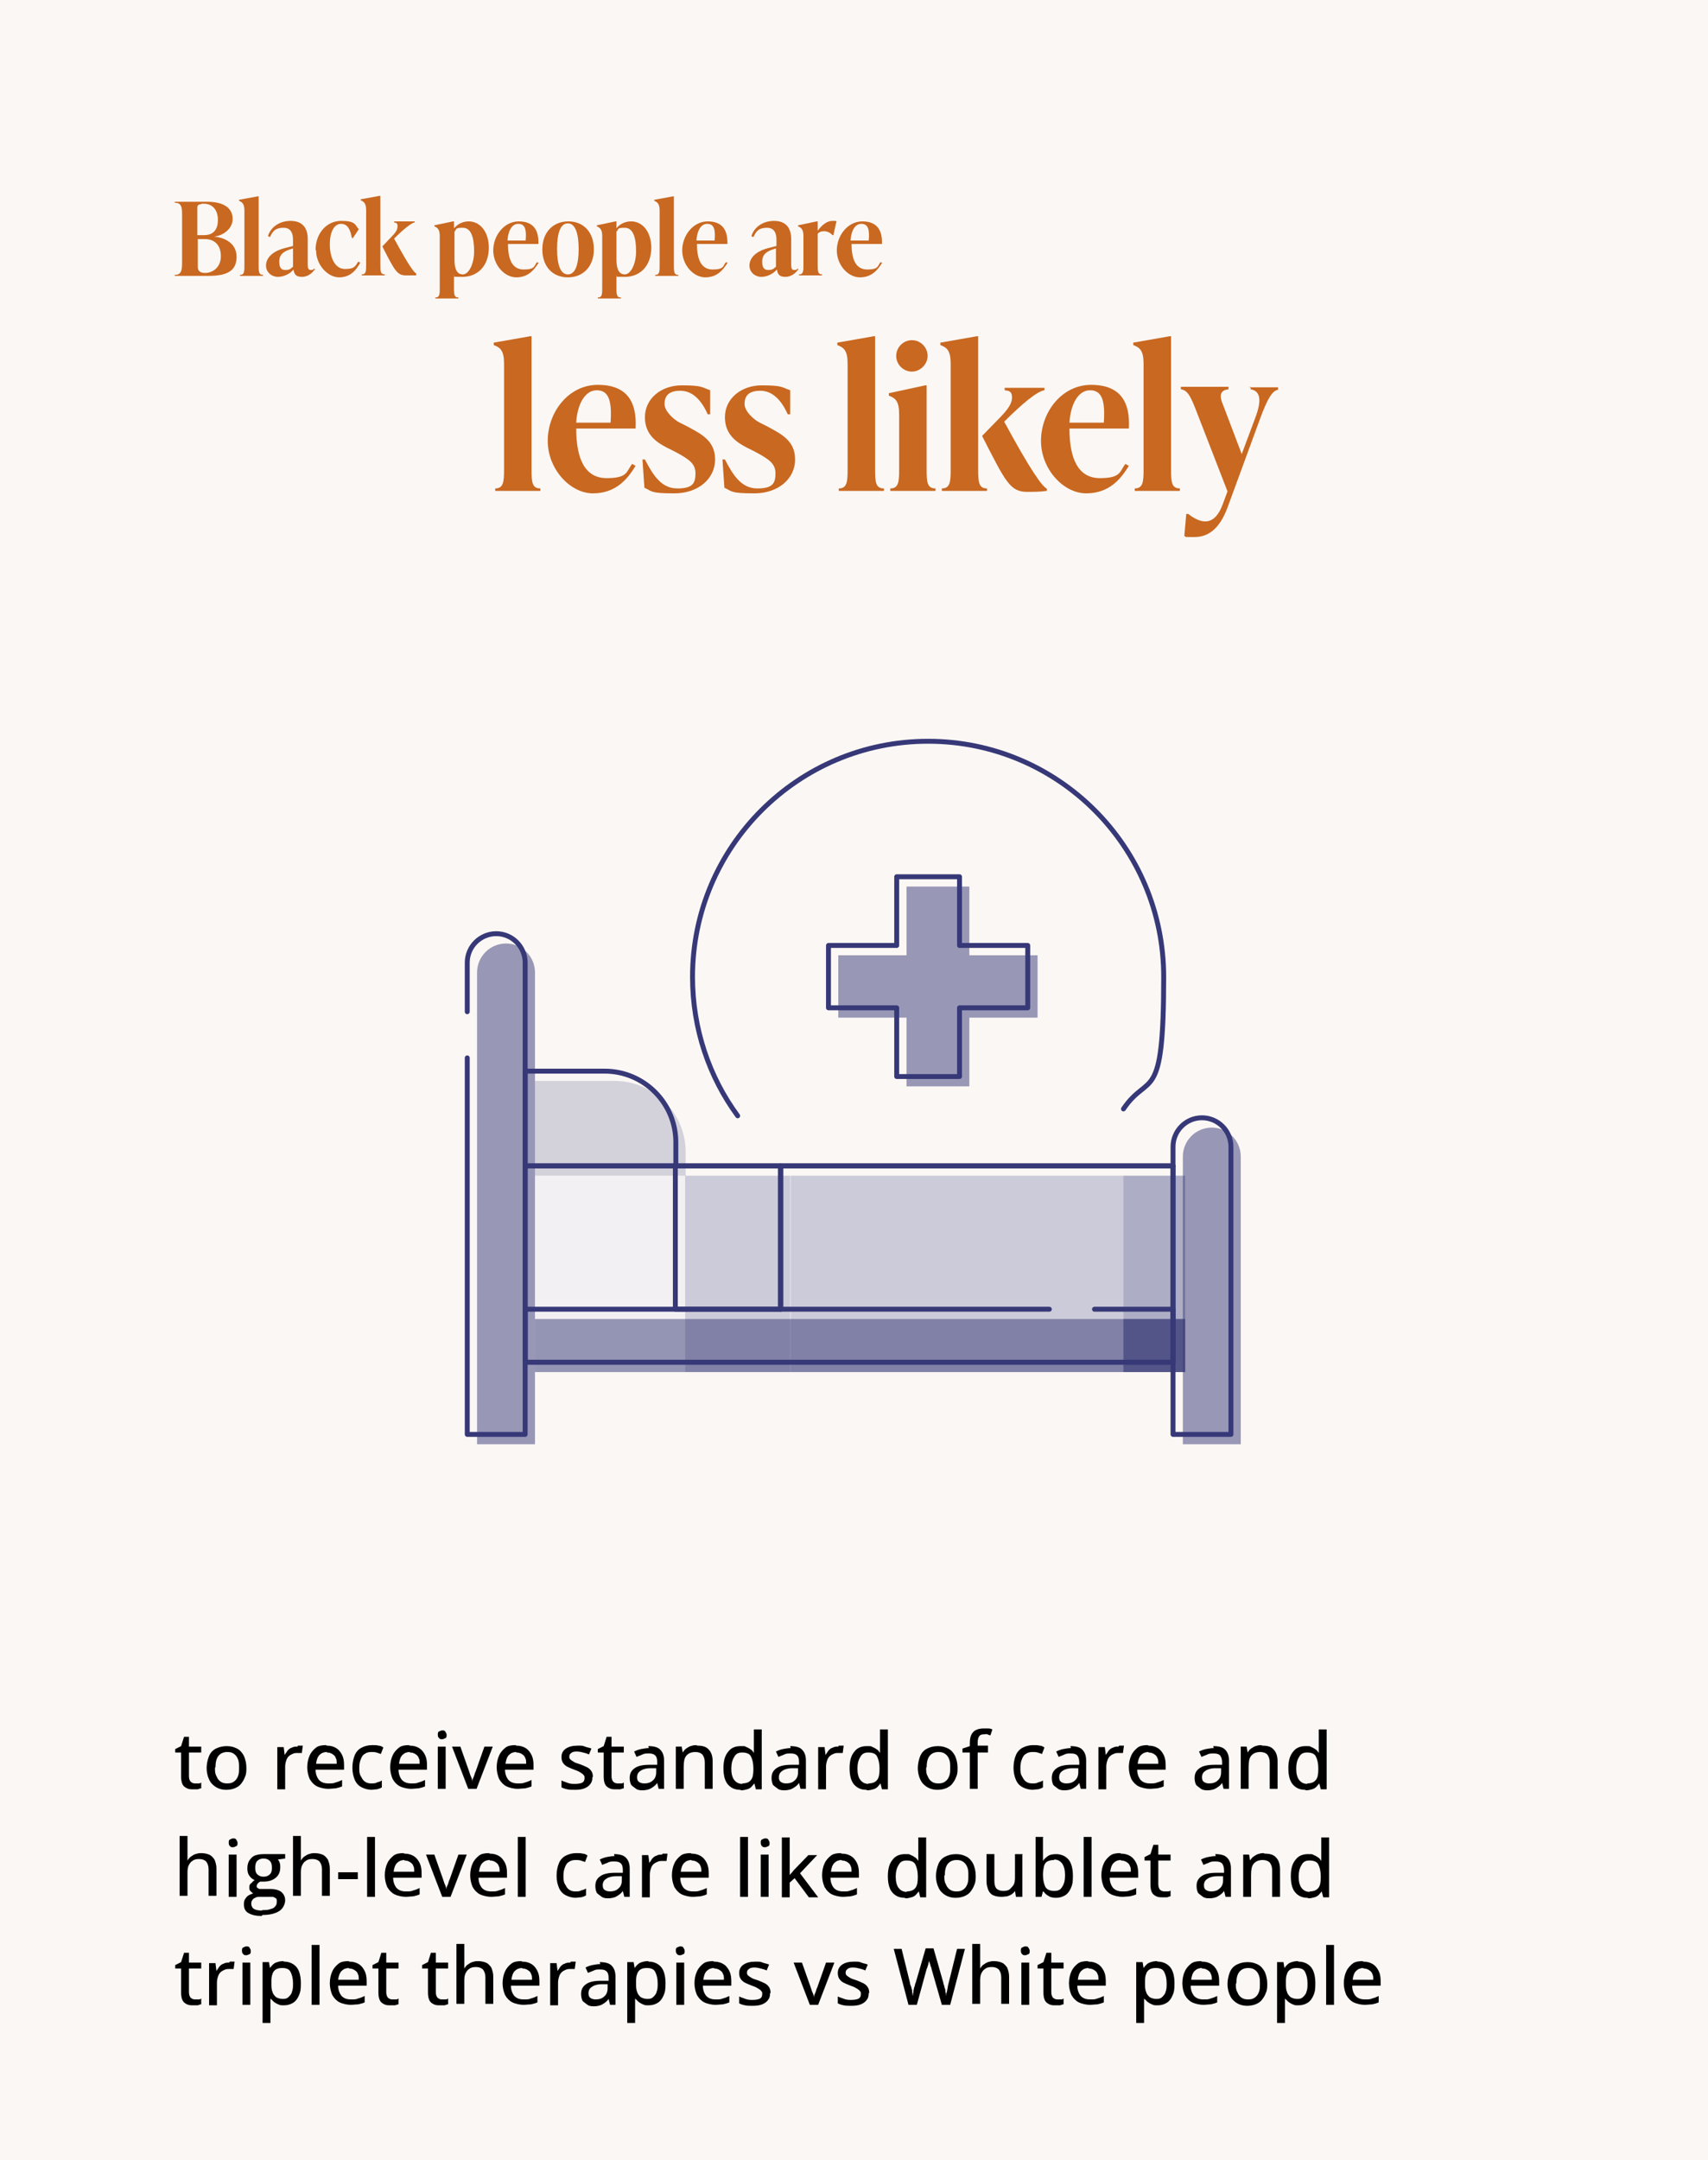 <?xml version="1.0" encoding="UTF-8"?>
<svg xmlns="http://www.w3.org/2000/svg" version="1.1" viewBox="0 0 348 440">
  <defs>
    <style>
      .cls-1 {
        fill: none;
        stroke: #363877;
        stroke-linecap: round;
        stroke-linejoin: round;
      }

      .cls-2, .cls-3, .cls-4 {
        isolation: isolate;
      }

      .cls-2, .cls-3, .cls-5 {
        fill: #363877;
      }

      .cls-2, .cls-6 {
        opacity: .5;
      }

      .cls-3 {
        opacity: .2;
      }

      .cls-7 {
        fill: #fbf7f4;
      }

      .cls-8 {
        fill: #f3f0f3;
      }

      .cls-9 {
        fill: #c96820;
      }
    </style>
  </defs>
  <!-- Generator: Adobe Illustrator 28.7.1, SVG Export Plug-In . SVG Version: 1.2.0 Build 142)  -->
  <g>
    <g id="Layer_1">
      <rect class="cls-7" width="349.1" height="440.6"/>
      <g class="cls-4">
        <g class="cls-4">
          <path d="M39.7,363.3c.2,0,.5,0,.7,0,.2,0,.4,0,.6-.2v1.2c-.2,0-.4.1-.7.2-.3,0-.6,0-.9,0-.5,0-.9,0-1.3-.2-.4-.2-.7-.4-.9-.8s-.3-.9-.3-1.6v-4.9h-1.2v-.7l1.2-.6.6-1.9h1v2h2.5v1.2h-2.5v4.8c0,.5.1.8.3,1.1.2.2.5.4.9.4Z"/>
          <path d="M50.2,360.1c0,.7,0,1.3-.3,1.9-.2.6-.5,1-.8,1.4s-.8.7-1.3.9c-.5.2-1.1.3-1.7.3s-1.1-.1-1.6-.3c-.5-.2-.9-.5-1.3-.9-.4-.4-.6-.9-.8-1.4-.2-.6-.3-1.2-.3-1.9s.2-1.7.5-2.4c.3-.7.8-1.2,1.4-1.5s1.3-.5,2.2-.5,1.5.2,2.1.5c.6.3,1.1.9,1.4,1.5.3.7.5,1.5.5,2.4ZM43.8,360.1c0,.7,0,1.2.3,1.7.2.5.4.8.8,1.1s.8.4,1.4.4,1-.1,1.4-.4c.4-.3.6-.6.8-1.1.2-.5.2-1,.2-1.7s0-1.2-.2-1.7c-.2-.5-.4-.8-.8-1.1s-.8-.4-1.4-.4c-.8,0-1.4.3-1.8.8s-.6,1.3-.6,2.3Z"/>
          <path d="M60.7,355.6c.2,0,.3,0,.5,0,.2,0,.3,0,.5,0l-.2,1.5c-.1,0-.3,0-.4,0s-.3,0-.5,0c-.3,0-.7,0-1,.2-.3.1-.6.3-.8.5-.2.2-.4.5-.5.9-.1.3-.2.7-.2,1.2v4.6h-1.6v-8.6h1.3l.2,1.6h0c.2-.3.4-.6.6-.9.3-.3.5-.5.9-.6.3-.2.7-.2,1.1-.2Z"/>
          <path d="M66.6,355.6c.8,0,1.4.2,1.9.5.5.3.9.8,1.2,1.4.3.6.4,1.3.4,2.1v.9h-5.8c0,.9.3,1.6.7,2.1.5.5,1.1.7,1.9.7s1,0,1.5-.2c.4-.1.9-.3,1.3-.5v1.3c-.4.2-.9.3-1.3.4-.4,0-1,.1-1.6.1s-1.6-.2-2.2-.5c-.6-.3-1.1-.8-1.5-1.5-.3-.7-.5-1.5-.5-2.4s.2-1.8.5-2.4c.3-.7.8-1.2,1.3-1.6s1.3-.5,2-.5ZM66.6,356.9c-.6,0-1.1.2-1.5.6-.4.4-.6,1-.7,1.8h4.2c0-.5,0-.9-.2-1.2-.1-.4-.4-.6-.7-.8-.3-.2-.7-.3-1.1-.3Z"/>
          <path d="M75.8,364.6c-.8,0-1.5-.2-2.1-.5s-1.1-.8-1.4-1.5c-.3-.7-.5-1.5-.5-2.5s.2-1.9.5-2.6c.3-.7.8-1.2,1.4-1.5s1.3-.5,2.1-.5.9,0,1.3.1c.4,0,.8.2,1,.4l-.5,1.3c-.3-.1-.6-.2-.9-.3s-.7-.1-1-.1c-.6,0-1,.1-1.4.4-.4.2-.6.6-.8,1.1-.2.5-.3,1-.3,1.7s0,1.2.3,1.7.4.8.8,1.1.8.4,1.3.4.9,0,1.2-.2c.4-.1.7-.2,1-.4v1.4c-.3.2-.6.3-1,.4-.4,0-.8.1-1.3.1Z"/>
          <path d="M83.5,355.6c.8,0,1.4.2,1.9.5.5.3.9.8,1.2,1.4.3.6.4,1.3.4,2.1v.9h-5.8c0,.9.3,1.6.7,2.1.5.5,1.1.7,1.9.7s1,0,1.5-.2c.4-.1.9-.3,1.3-.5v1.3c-.4.2-.9.3-1.3.4-.4,0-1,.1-1.6.1s-1.6-.2-2.2-.5c-.6-.3-1.1-.8-1.5-1.5-.3-.7-.5-1.5-.5-2.4s.2-1.8.5-2.4c.3-.7.8-1.2,1.3-1.6s1.3-.5,2-.5ZM83.5,356.9c-.6,0-1.1.2-1.5.6-.4.4-.6,1-.7,1.8h4.2c0-.5,0-.9-.2-1.2-.1-.4-.4-.6-.7-.8-.3-.2-.7-.3-1.1-.3Z"/>
          <path d="M90.1,352.5c.2,0,.5,0,.6.2s.3.4.3.7,0,.6-.3.7-.4.2-.6.2-.5,0-.6-.2c-.2-.1-.3-.4-.3-.7s0-.6.3-.7c.2-.1.4-.2.6-.2ZM90.8,355.8v8.6h-1.6v-8.6h1.6Z"/>
          <path d="M95.4,364.4l-3.3-8.6h1.7l1.8,5.1c.1.3.2.7.4,1.1s.2.7.2,1h0c0-.3.1-.6.3-1s.2-.8.4-1.1l1.8-5.1h1.7l-3.3,8.6h-1.7Z"/>
          <path d="M105.2,355.6c.8,0,1.4.2,1.9.5.5.3.9.8,1.2,1.4.3.6.4,1.3.4,2.1v.9h-5.8c0,.9.3,1.6.7,2.1.5.5,1.1.7,1.9.7s1,0,1.5-.2c.4-.1.9-.3,1.3-.5v1.3c-.4.2-.9.3-1.3.4-.4,0-1,.1-1.6.1s-1.6-.2-2.2-.5c-.6-.3-1.1-.8-1.5-1.5-.3-.7-.5-1.5-.5-2.4s.2-1.8.5-2.4c.3-.7.8-1.2,1.3-1.6s1.3-.5,2-.5ZM105.2,356.9c-.6,0-1.1.2-1.5.6-.4.4-.6,1-.7,1.8h4.2c0-.5,0-.9-.2-1.2-.1-.4-.4-.6-.7-.8-.3-.2-.7-.3-1.1-.3Z"/>
          <path d="M120.7,362c0,.6-.1,1-.4,1.4s-.7.7-1.2.9c-.5.2-1.1.3-1.9.3s-1.1,0-1.6-.1-.8-.2-1.2-.4v-1.4c.4.2.8.3,1.3.5s1,.2,1.5.2,1.2-.1,1.5-.3c.3-.2.4-.5.4-.9s0-.4-.2-.6c-.1-.2-.3-.3-.6-.5-.3-.2-.7-.4-1.3-.6-.5-.2-1-.4-1.4-.6-.4-.2-.7-.5-.9-.8s-.3-.7-.3-1.2c0-.7.3-1.3.9-1.7.6-.4,1.4-.6,2.4-.6s1,0,1.5.2.9.2,1.3.4l-.5,1.2c-.4-.2-.8-.3-1.2-.4-.4-.1-.8-.2-1.2-.2s-.9,0-1.2.3c-.3.2-.4.4-.4.7s0,.4.2.6.4.3.7.5.7.3,1.3.5c.5.2,1,.4,1.4.6s.7.5.9.8c.2.3.3.7.3,1.2Z"/>
          <path d="M125.8,363.3c.2,0,.5,0,.7,0,.2,0,.4,0,.6-.2v1.2c-.2,0-.4.1-.7.2-.3,0-.6,0-.9,0-.5,0-.9,0-1.3-.2-.4-.2-.7-.4-.9-.8s-.3-.9-.3-1.6v-4.9h-1.2v-.7l1.2-.6.6-1.9h1v2h2.5v1.2h-2.5v4.8c0,.5.1.8.3,1.1.2.2.5.4.9.4Z"/>
          <path d="M132.1,355.7c1.1,0,1.9.2,2.4.7.5.5.8,1.2.8,2.2v5.8h-1.1l-.3-1.2h0c-.2.3-.5.6-.8.8-.3.2-.6.4-.9.5-.3.1-.8.2-1.2.2s-1,0-1.4-.3-.7-.5-1-.8c-.2-.4-.3-.9-.3-1.4,0-.9.3-1.5,1-2s1.7-.7,3.1-.7h1.5v-.5c0-.7-.1-1.1-.4-1.4-.3-.3-.7-.4-1.3-.4s-.9,0-1.3.2-.8.3-1.2.5l-.5-1.1c.4-.2.9-.4,1.4-.5.5-.1,1.1-.2,1.6-.2ZM133.7,360.2h-1.2c-1,0-1.7.3-2.1.6-.4.3-.6.7-.6,1.2s.1.8.4,1c.3.2.6.3,1.1.3.7,0,1.3-.2,1.7-.6.5-.4.7-1,.7-1.7v-.8Z"/>
          <path d="M142.1,355.6c1,0,1.8.2,2.3.8.5.5.8,1.3.8,2.4v5.6h-1.6v-5.4c0-.7-.2-1.2-.5-1.6-.3-.3-.8-.5-1.4-.5-.9,0-1.5.3-1.9.8-.4.5-.5,1.3-.5,2.3v4.4h-1.6v-8.6h1.2l.2,1.2h0c.2-.3.4-.6.7-.8s.6-.4.9-.5c.3-.1.7-.2,1.1-.2Z"/>
          <path d="M150.8,364.6c-1.1,0-1.9-.4-2.5-1.1-.6-.7-.9-1.8-.9-3.3s.3-2.6,1-3.4c.6-.8,1.5-1.1,2.5-1.1s.8,0,1.2.2c.3.1.6.3.9.5s.4.4.6.7h0c0-.2,0-.4,0-.7,0-.3,0-.5,0-.8v-3.3h1.6v12.2h-1.2l-.3-1.2h0c-.2.2-.4.5-.6.7s-.5.4-.9.5-.7.2-1.2.2ZM151.2,363.3c.8,0,1.4-.2,1.8-.7s.5-1.2.5-2.2v-.2c0-1-.2-1.8-.5-2.4s-1-.8-1.8-.8-1.3.3-1.6.9c-.4.6-.6,1.4-.6,2.4s.2,1.8.6,2.3c.4.5.9.8,1.7.8Z"/>
          <path d="M161,355.7c1.1,0,1.9.2,2.4.7.5.5.8,1.2.8,2.2v5.8h-1.1l-.3-1.2h0c-.2.3-.5.6-.8.8-.3.2-.6.4-.9.5-.3.1-.8.2-1.2.2s-1,0-1.4-.3-.7-.5-1-.8c-.2-.4-.3-.9-.3-1.4,0-.9.3-1.5,1-2s1.7-.7,3.1-.7h1.5v-.5c0-.7-.1-1.1-.4-1.4-.3-.3-.7-.4-1.3-.4s-.9,0-1.3.2-.8.3-1.2.5l-.5-1.1c.4-.2.9-.4,1.4-.5.5-.1,1.1-.2,1.6-.2ZM162.6,360.2h-1.2c-1,0-1.7.3-2.1.6-.4.3-.6.7-.6,1.2s.1.8.4,1c.3.2.6.3,1.1.3.7,0,1.3-.2,1.7-.6.5-.4.7-1,.7-1.7v-.8Z"/>
          <path d="M170.9,355.6c.2,0,.3,0,.5,0,.2,0,.3,0,.5,0l-.2,1.5c-.1,0-.3,0-.4,0s-.3,0-.5,0c-.3,0-.7,0-1,.2-.3.1-.6.3-.8.5-.2.2-.4.5-.5.9-.1.3-.2.7-.2,1.2v4.6h-1.6v-8.6h1.3l.2,1.6h0c.2-.3.4-.6.6-.9.3-.3.5-.5.9-.6.3-.2.7-.2,1.1-.2Z"/>
          <path d="M176.5,364.6c-1.1,0-1.9-.4-2.5-1.1-.6-.7-.9-1.8-.9-3.3s.3-2.6,1-3.4c.6-.8,1.5-1.1,2.5-1.1s.8,0,1.2.2c.3.1.6.3.9.5s.4.4.6.7h0c0-.2,0-.4,0-.7,0-.3,0-.5,0-.8v-3.3h1.6v12.2h-1.2l-.3-1.2h0c-.2.2-.4.5-.6.7s-.5.4-.9.5-.7.2-1.2.2ZM176.9,363.3c.8,0,1.4-.2,1.8-.7s.5-1.2.5-2.2v-.2c0-1-.2-1.8-.5-2.4s-1-.8-1.8-.8-1.3.3-1.6.9c-.4.6-.6,1.4-.6,2.4s.2,1.8.6,2.3c.4.5.9.8,1.7.8Z"/>
          <path d="M195.1,360.1c0,.7,0,1.3-.3,1.9-.2.6-.5,1-.8,1.4s-.8.7-1.3.9c-.5.2-1.1.3-1.7.3s-1.1-.1-1.6-.3c-.5-.2-.9-.5-1.3-.9-.4-.4-.6-.9-.8-1.4-.2-.6-.3-1.2-.3-1.9s.2-1.7.5-2.4c.3-.7.8-1.2,1.4-1.5s1.3-.5,2.2-.5,1.5.2,2.1.5c.6.3,1.1.9,1.4,1.5.3.7.5,1.5.5,2.4ZM188.7,360.1c0,.7,0,1.2.3,1.7.2.5.4.8.8,1.1s.8.4,1.4.4,1-.1,1.4-.4c.4-.3.6-.6.8-1.1.2-.5.2-1,.2-1.7s0-1.2-.2-1.7c-.2-.5-.4-.8-.8-1.1s-.8-.4-1.4-.4c-.8,0-1.4.3-1.8.8s-.6,1.3-.6,2.3Z"/>
          <path d="M201.3,357h-2.1v7.4h-1.6v-7.4h-1.5v-.8l1.5-.5v-.6c0-.7.1-1.3.3-1.7.2-.4.5-.8,1-1,.4-.2.9-.3,1.5-.3s.7,0,1,0c.3,0,.6.1.8.2l-.4,1.2c-.2,0-.4-.1-.6-.2s-.5,0-.7,0c-.5,0-.8.1-1,.4-.2.3-.3.7-.3,1.3v.6h2.1v1.2Z"/>
          <path d="M210.5,364.6c-.8,0-1.5-.2-2.1-.5s-1.1-.8-1.4-1.5c-.3-.7-.5-1.5-.5-2.5s.2-1.9.5-2.6c.3-.7.8-1.2,1.4-1.5s1.3-.5,2.1-.5.9,0,1.3.1c.4,0,.8.2,1,.4l-.5,1.3c-.3-.1-.6-.2-.9-.3s-.7-.1-1-.1c-.6,0-1,.1-1.4.4-.4.2-.6.6-.8,1.1-.2.5-.3,1-.3,1.7s0,1.2.3,1.7.4.8.8,1.1.8.4,1.3.4.9,0,1.2-.2c.4-.1.7-.2,1-.4v1.4c-.3.2-.6.3-1,.4-.4,0-.8.1-1.3.1Z"/>
          <path d="M218.1,355.7c1.1,0,1.9.2,2.4.7.5.5.8,1.2.8,2.2v5.8h-1.1l-.3-1.2h0c-.2.3-.5.6-.8.8-.3.2-.6.4-.9.5-.3.1-.8.2-1.2.2s-1,0-1.4-.3-.7-.5-1-.8c-.2-.4-.3-.9-.3-1.4,0-.9.3-1.5,1-2s1.7-.7,3.1-.7h1.5v-.5c0-.7-.2-1.1-.4-1.4-.3-.3-.7-.4-1.3-.4s-.9,0-1.3.2-.8.3-1.2.5l-.5-1.1c.4-.2.9-.4,1.4-.5.5-.1,1.1-.2,1.6-.2ZM219.7,360.2h-1.2c-1,0-1.7.3-2.1.6-.4.3-.6.7-.6,1.2s.1.8.4,1c.3.2.6.3,1.1.3.7,0,1.3-.2,1.7-.6.5-.4.7-1,.7-1.7v-.8Z"/>
          <path d="M228,355.6c.2,0,.3,0,.5,0,.2,0,.3,0,.5,0l-.2,1.5c-.1,0-.3,0-.4,0s-.3,0-.5,0c-.3,0-.7,0-1,.2-.3.1-.6.3-.8.5-.2.2-.4.5-.5.9-.1.3-.2.7-.2,1.2v4.6h-1.6v-8.6h1.3l.2,1.6h0c.2-.3.4-.6.6-.9.3-.3.5-.5.9-.6.3-.2.7-.2,1.1-.2Z"/>
          <path d="M234,355.6c.8,0,1.4.2,1.9.5.5.3.9.8,1.2,1.4.3.6.4,1.3.4,2.1v.9h-5.8c0,.9.3,1.6.7,2.1.5.5,1.1.7,1.9.7s1,0,1.5-.2c.4-.1.9-.3,1.3-.5v1.3c-.4.2-.9.3-1.3.4-.4,0-1,.1-1.6.1s-1.6-.2-2.2-.5c-.6-.3-1.1-.8-1.5-1.5-.3-.7-.5-1.5-.5-2.4s.2-1.8.5-2.4c.3-.7.8-1.2,1.3-1.6s1.3-.5,2-.5ZM234,356.9c-.6,0-1.1.2-1.5.6-.4.4-.6,1-.7,1.8h4.2c0-.5,0-.9-.2-1.2-.1-.4-.4-.6-.7-.8-.3-.2-.7-.3-1.1-.3Z"/>
          <path d="M247.2,355.7c1.1,0,1.9.2,2.4.7.5.5.8,1.2.8,2.2v5.8h-1.1l-.3-1.2h0c-.2.3-.5.6-.8.8-.3.2-.6.4-.9.5-.3.1-.8.2-1.2.2s-1,0-1.4-.3-.7-.5-1-.8c-.2-.4-.3-.9-.3-1.4,0-.9.3-1.5,1-2s1.7-.7,3.1-.7h1.5v-.5c0-.7-.2-1.1-.4-1.4-.3-.3-.7-.4-1.3-.4s-.9,0-1.3.2-.8.3-1.2.5l-.5-1.1c.4-.2.9-.4,1.4-.5.5-.1,1.1-.2,1.6-.2ZM248.8,360.2h-1.2c-1,0-1.7.3-2.1.6-.4.3-.6.7-.6,1.2s.1.8.4,1c.3.2.6.3,1.1.3.7,0,1.3-.2,1.7-.6.5-.4.7-1,.7-1.7v-.8Z"/>
          <path d="M257.2,355.6c1,0,1.8.2,2.3.8.5.5.8,1.3.8,2.4v5.6h-1.6v-5.4c0-.7-.2-1.2-.5-1.6-.3-.3-.8-.5-1.4-.5-.9,0-1.5.3-1.9.8-.4.5-.5,1.3-.5,2.3v4.4h-1.6v-8.6h1.2l.2,1.2h0c.2-.3.4-.6.7-.8s.6-.4.9-.5c.3-.1.7-.2,1.1-.2Z"/>
          <path d="M265.9,364.6c-1.1,0-1.9-.4-2.5-1.1-.6-.7-.9-1.8-.9-3.3s.3-2.6,1-3.4c.6-.8,1.5-1.1,2.5-1.1s.8,0,1.2.2c.3.1.6.3.9.5s.4.4.6.7h0c0-.2,0-.4,0-.7,0-.3,0-.5,0-.8v-3.3h1.6v12.2h-1.2l-.3-1.2h0c-.2.2-.4.5-.6.7s-.5.4-.9.5-.7.2-1.2.2ZM266.3,363.3c.8,0,1.4-.2,1.8-.7s.5-1.2.5-2.2v-.2c0-1-.2-1.8-.5-2.4s-1-.8-1.8-.8-1.3.3-1.6.9c-.4.6-.6,1.4-.6,2.4s.2,1.8.6,2.3c.4.5.9.8,1.7.8Z"/>
        </g>
        <g class="cls-4">
          <path d="M38.2,374.3v3.3c0,.3,0,.5,0,.8s0,.5,0,.6h0c.2-.3.4-.6.7-.8.3-.2.6-.4.9-.5.3-.1.7-.2,1.1-.2.7,0,1.2.1,1.7.3.5.2.8.6,1.1,1,.2.5.4,1.1.4,1.8v5.6h-1.6v-5.4c0-.7-.2-1.2-.5-1.6-.3-.3-.8-.5-1.4-.5s-1.1.1-1.4.4c-.4.2-.6.6-.8,1-.2.5-.2,1-.2,1.7v4.4h-1.6v-12.2h1.6Z"/>
          <path d="M47.5,374.5c.2,0,.5,0,.6.2s.3.4.3.7,0,.6-.3.7-.4.2-.6.2-.5,0-.6-.2c-.2-.1-.3-.4-.3-.7s0-.6.3-.7c.2-.1.4-.2.6-.2ZM48.2,377.8v8.6h-1.6v-8.6h1.6Z"/>
          <path d="M53.3,390.3c-1.2,0-2-.2-2.7-.6s-.9-1-.9-1.8.2-1,.5-1.4c.3-.4.8-.6,1.4-.8-.2-.1-.4-.3-.6-.5s-.2-.5-.2-.7,0-.6.3-.8.4-.5.8-.7c-.5-.2-.8-.5-1.1-.9-.3-.4-.4-.9-.4-1.5s.1-1.1.4-1.6c.3-.4.6-.8,1.1-1,.5-.2,1.1-.3,1.8-.3s.3,0,.5,0c.2,0,.3,0,.5,0,.2,0,.3,0,.4,0h3v.9l-1.5.2c.2.2.3.4.4.7s.1.6.1.9c0,.9-.3,1.6-.9,2.1-.6.5-1.4.8-2.5.8-.2,0-.5,0-.7,0-.2.1-.4.3-.5.4-.1.2-.2.3-.2.5s0,.3.2.4.2.2.4.2c.2,0,.4,0,.7,0h1.5c.9,0,1.7.2,2.2.6s.8,1,.8,1.7-.4,1.7-1.2,2.2c-.8.5-1.9.8-3.4.8ZM53.4,389.1c.7,0,1.2,0,1.7-.2.5-.1.8-.3,1-.6.2-.2.3-.5.3-.9s0-.6-.2-.7-.4-.3-.7-.3c-.3,0-.7,0-1.1,0h-1.4c-.4,0-.7,0-1,.2-.3.1-.5.3-.6.5-.2.2-.2.5-.2.8s.2.8.6,1c.4.2.9.3,1.6.3ZM53.7,382.3c.6,0,1-.2,1.3-.5.3-.3.4-.7.4-1.3s-.1-1.1-.4-1.4c-.3-.3-.7-.5-1.3-.5s-1,.2-1.3.5c-.3.3-.4.8-.4,1.4s.1,1,.4,1.3.7.5,1.3.5Z"/>
          <path d="M61.3,374.3v3.3c0,.3,0,.5,0,.8s0,.5,0,.6h0c.2-.3.4-.6.7-.8.3-.2.6-.4.9-.5.3-.1.7-.2,1.1-.2.7,0,1.2.1,1.7.3.5.2.8.6,1.1,1,.2.5.4,1.1.4,1.8v5.6h-1.6v-5.4c0-.7-.2-1.2-.5-1.6-.3-.3-.8-.5-1.4-.5s-1.1.1-1.4.4c-.4.2-.6.6-.8,1-.2.5-.2,1-.2,1.7v4.4h-1.6v-12.2h1.6Z"/>
          <path d="M68.9,382.8v-1.4h4v1.4h-4Z"/>
          <path d="M76.4,386.4h-1.6v-12.2h1.6v12.2Z"/>
          <path d="M82.4,377.6c.8,0,1.4.2,1.9.5.5.3.9.8,1.2,1.4.3.6.4,1.3.4,2.1v.9h-5.8c0,.9.3,1.6.7,2.1.5.5,1.1.7,1.9.7s1,0,1.5-.2c.4-.1.9-.3,1.3-.5v1.3c-.4.2-.9.3-1.3.4-.4,0-1,.1-1.6.1s-1.6-.2-2.2-.5c-.6-.3-1.1-.8-1.5-1.5-.3-.7-.5-1.5-.5-2.4s.2-1.8.5-2.4c.3-.7.8-1.2,1.3-1.6s1.3-.5,2-.5ZM82.4,378.9c-.6,0-1.1.2-1.5.6-.4.4-.6,1-.7,1.8h4.2c0-.5,0-.9-.2-1.2-.1-.4-.4-.6-.7-.8-.3-.2-.7-.3-1.1-.3Z"/>
          <path d="M90.1,386.4l-3.3-8.6h1.7l1.8,5.1c.1.3.2.7.4,1.1s.2.7.2,1h0c0-.3.1-.6.3-1s.2-.8.4-1.1l1.8-5.1h1.7l-3.3,8.6h-1.7Z"/>
          <path d="M99.8,377.6c.8,0,1.4.2,1.9.5.5.3.9.8,1.2,1.4.3.6.4,1.3.4,2.1v.9h-5.8c0,.9.3,1.6.7,2.1.5.5,1.1.7,1.9.7s1,0,1.5-.2c.4-.1.9-.3,1.3-.5v1.3c-.4.2-.9.3-1.3.4-.4,0-1,.1-1.6.1s-1.6-.2-2.2-.5c-.6-.3-1.1-.8-1.5-1.5-.3-.7-.5-1.5-.5-2.4s.2-1.8.5-2.4c.3-.7.8-1.2,1.3-1.6s1.3-.5,2-.5ZM99.8,378.9c-.6,0-1.1.2-1.5.6-.4.4-.6,1-.7,1.8h4.2c0-.5,0-.9-.2-1.2-.1-.4-.4-.6-.7-.8-.3-.2-.7-.3-1.1-.3Z"/>
          <path d="M107.1,386.4h-1.6v-12.2h1.6v12.2Z"/>
          <path d="M117.4,386.6c-.8,0-1.5-.2-2.1-.5s-1.1-.8-1.4-1.5c-.3-.7-.5-1.5-.5-2.5s.2-1.9.5-2.6c.3-.7.8-1.2,1.4-1.5s1.3-.5,2.1-.5.9,0,1.3.1c.4,0,.8.2,1,.4l-.5,1.3c-.3-.1-.6-.2-.9-.3s-.7-.1-1-.1c-.6,0-1,.1-1.4.4-.4.2-.6.6-.8,1.1-.2.5-.3,1-.3,1.7s0,1.2.3,1.7.4.8.8,1.1.8.4,1.3.4.9,0,1.2-.2c.4-.1.7-.2,1-.4v1.4c-.3.2-.6.3-1,.4-.4,0-.8.1-1.3.1Z"/>
          <path d="M125.1,377.7c1.1,0,1.9.2,2.4.7.5.5.8,1.2.8,2.2v5.8h-1.1l-.3-1.2h0c-.2.3-.5.6-.8.8-.3.2-.6.4-.9.5-.3.1-.8.2-1.2.2s-1,0-1.4-.3-.7-.5-1-.8c-.2-.4-.3-.9-.3-1.4,0-.9.3-1.5,1-2s1.7-.7,3.1-.7h1.5v-.5c0-.7-.1-1.1-.4-1.4-.3-.3-.7-.4-1.3-.4s-.9,0-1.3.2-.8.3-1.2.5l-.5-1.1c.4-.2.9-.4,1.4-.5.5-.1,1.1-.2,1.6-.2ZM126.7,382.2h-1.2c-1,0-1.7.3-2.1.6-.4.3-.6.7-.6,1.2s.1.8.4,1c.3.2.6.3,1.1.3.7,0,1.3-.2,1.7-.6.5-.4.7-1,.7-1.7v-.8Z"/>
          <path d="M135,377.6c.2,0,.3,0,.5,0,.2,0,.3,0,.5,0l-.2,1.5c-.1,0-.3,0-.4,0s-.3,0-.5,0c-.3,0-.7,0-1,.2-.3.1-.6.3-.8.5-.2.2-.4.5-.5.9-.1.3-.2.7-.2,1.2v4.6h-1.6v-8.6h1.3l.2,1.6h0c.2-.3.4-.6.6-.9.3-.3.5-.5.9-.6.3-.2.7-.2,1.1-.2Z"/>
          <path d="M140.9,377.6c.8,0,1.4.2,1.9.5.5.3.9.8,1.2,1.4.3.6.4,1.3.4,2.1v.9h-5.8c0,.9.3,1.6.7,2.1.5.5,1.1.7,1.9.7s1,0,1.5-.2c.4-.1.9-.3,1.3-.5v1.3c-.4.2-.9.3-1.3.4-.4,0-1,.1-1.6.1s-1.6-.2-2.2-.5c-.6-.3-1.1-.8-1.5-1.5-.3-.7-.5-1.5-.5-2.4s.2-1.8.5-2.4c.3-.7.8-1.2,1.3-1.6s1.3-.5,2-.5ZM140.9,378.9c-.6,0-1.1.2-1.5.6-.4.4-.6,1-.7,1.8h4.2c0-.5,0-.9-.2-1.2-.1-.4-.4-.6-.7-.8-.3-.2-.7-.3-1.1-.3Z"/>
          <path d="M152.4,386.4h-1.6v-12.2h1.6v12.2Z"/>
          <path d="M155.9,374.5c.2,0,.5,0,.6.2s.3.4.3.7,0,.6-.3.7-.4.2-.6.2-.5,0-.6-.2c-.2-.1-.3-.4-.3-.7s0-.6.3-.7c.2-.1.4-.2.6-.2ZM156.6,377.8v8.6h-1.6v-8.6h1.6Z"/>
          <path d="M160.9,374.3v6.1c0,.2,0,.5,0,.8,0,.3,0,.6,0,.8h0c.1-.2.3-.4.5-.6.2-.3.4-.5.5-.6l2.8-2.9h1.8l-3.5,3.7,3.7,4.9h-1.9l-2.9-3.9-1,.9v3h-1.6v-12.2h1.6Z"/>
          <path d="M171.5,377.6c.8,0,1.4.2,1.9.5.5.3.9.8,1.2,1.4.3.6.4,1.3.4,2.1v.9h-5.8c0,.9.3,1.6.7,2.1.5.5,1.1.7,1.9.7s1,0,1.5-.2c.4-.1.9-.3,1.3-.5v1.3c-.4.2-.9.3-1.3.4-.4,0-1,.1-1.6.1s-1.6-.2-2.2-.5c-.6-.3-1.1-.8-1.5-1.5-.3-.7-.5-1.5-.5-2.4s.2-1.8.5-2.4c.3-.7.8-1.2,1.3-1.6s1.3-.5,2-.5ZM171.5,378.9c-.6,0-1.1.2-1.5.6-.4.4-.6,1-.7,1.8h4.2c0-.5,0-.9-.2-1.2-.1-.4-.4-.6-.7-.8-.3-.2-.7-.3-1.1-.3Z"/>
          <path d="M184.3,386.6c-1.1,0-1.9-.4-2.5-1.1-.6-.7-.9-1.8-.9-3.3s.3-2.6,1-3.4c.6-.8,1.5-1.1,2.5-1.1s.8,0,1.2.2c.3.1.6.3.9.5s.4.4.6.7h0c0-.2,0-.4,0-.7,0-.3,0-.5,0-.8v-3.3h1.6v12.2h-1.2l-.3-1.2h0c-.2.2-.4.5-.6.7s-.5.4-.9.5-.7.2-1.2.2ZM184.7,385.3c.8,0,1.4-.2,1.8-.7s.5-1.2.5-2.2v-.2c0-1-.2-1.8-.5-2.4s-1-.8-1.8-.8-1.3.3-1.6.9c-.4.6-.6,1.4-.6,2.4s.2,1.8.6,2.3c.4.5.9.8,1.7.8Z"/>
          <path d="M198.8,382.1c0,.7,0,1.3-.3,1.9-.2.6-.5,1-.8,1.4s-.8.7-1.3.9c-.5.2-1.1.3-1.7.3s-1.1-.1-1.6-.3c-.5-.2-.9-.5-1.3-.9-.4-.4-.6-.9-.8-1.4-.2-.6-.3-1.2-.3-1.9s.2-1.7.5-2.4c.3-.7.8-1.2,1.4-1.5s1.3-.5,2.2-.5,1.5.2,2.1.5c.6.3,1.1.9,1.4,1.5.3.7.5,1.5.5,2.4ZM192.4,382.1c0,.7,0,1.2.3,1.7.2.5.4.8.8,1.1s.8.4,1.4.4,1-.1,1.4-.4c.4-.3.6-.6.8-1.1.2-.5.2-1,.2-1.7s0-1.2-.2-1.7c-.2-.5-.4-.8-.8-1.1s-.8-.4-1.4-.4c-.8,0-1.4.3-1.8.8s-.6,1.3-.6,2.3Z"/>
          <path d="M208.3,377.8v8.6h-1.3l-.2-1.2h0c-.2.3-.4.5-.7.7s-.6.3-.9.4c-.3,0-.7.1-1.1.1-.7,0-1.2-.1-1.7-.3s-.8-.6-1-1c-.2-.5-.4-1.1-.4-1.8v-5.6h1.6v5.4c0,.7.1,1.2.4,1.6.3.3.8.5,1.4.5s1.1-.1,1.4-.4.6-.6.8-1c.2-.5.2-1,.2-1.7v-4.4h1.6Z"/>
          <path d="M212.5,374.3v3c0,.3,0,.7,0,1,0,.3,0,.6,0,.8h0c.2-.4.6-.7,1-1s1-.4,1.7-.4c1,0,1.9.4,2.5,1.1.6.7.9,1.9.9,3.3s-.1,1.8-.4,2.5-.7,1.2-1.2,1.5-1.1.5-1.8.5-1.2-.1-1.6-.4c-.4-.2-.7-.5-1-.9h-.1l-.3,1.1h-1.2v-12.2h1.6ZM214.8,378.9c-.6,0-1,.1-1.4.3s-.6.6-.7,1c-.1.5-.2,1-.2,1.7h0c0,1.1.2,1.9.5,2.5.3.5.9.8,1.8.8s1.3-.3,1.6-.8c.4-.6.6-1.3.6-2.4s-.2-1.8-.6-2.4c-.4-.5-.9-.8-1.6-.8Z"/>
          <path d="M222.4,386.4h-1.6v-12.2h1.6v12.2Z"/>
          <path d="M228.4,377.6c.8,0,1.4.2,1.9.5.5.3.9.8,1.2,1.4.3.6.4,1.3.4,2.1v.9h-5.8c0,.9.3,1.6.7,2.1.5.5,1.1.7,1.9.7s1,0,1.5-.2c.4-.1.9-.3,1.3-.5v1.3c-.4.2-.9.3-1.3.4-.4,0-1,.1-1.6.1s-1.6-.2-2.2-.5c-.6-.3-1.1-.8-1.5-1.5-.3-.7-.5-1.5-.5-2.4s.2-1.8.5-2.4c.3-.7.8-1.2,1.3-1.6s1.3-.5,2-.5ZM228.4,378.9c-.6,0-1.1.2-1.5.6-.4.4-.6,1-.7,1.8h4.2c0-.5,0-.9-.2-1.2-.1-.4-.4-.6-.7-.8-.3-.2-.7-.3-1.1-.3Z"/>
          <path d="M237.2,385.3c.2,0,.5,0,.7,0,.2,0,.4,0,.6-.2v1.2c-.2,0-.4.1-.7.2-.3,0-.6,0-.9,0-.5,0-.9,0-1.3-.2-.4-.2-.7-.4-.9-.8s-.3-.9-.3-1.6v-4.9h-1.2v-.7l1.2-.6.6-1.9h1v2h2.5v1.2h-2.5v4.8c0,.5.1.8.3,1.1.2.2.5.4.9.4Z"/>
          <path d="M247.6,377.7c1.1,0,1.9.2,2.4.7.5.5.8,1.2.8,2.2v5.8h-1.1l-.3-1.2h0c-.2.3-.5.6-.8.8-.3.2-.6.4-.9.5-.3.1-.8.2-1.2.2s-1,0-1.4-.3-.7-.5-1-.8c-.2-.4-.3-.9-.3-1.4,0-.9.3-1.5,1-2s1.7-.7,3.1-.7h1.5v-.5c0-.7-.2-1.1-.4-1.4-.3-.3-.7-.4-1.3-.4s-.9,0-1.3.2-.8.3-1.2.5l-.5-1.1c.4-.2.9-.4,1.4-.5.5-.1,1.1-.2,1.6-.2ZM249.2,382.2h-1.2c-1,0-1.7.3-2.1.6-.4.3-.6.7-.6,1.2s.1.8.4,1c.3.2.6.3,1.1.3.7,0,1.3-.2,1.7-.6.5-.4.7-1,.7-1.7v-.8Z"/>
          <path d="M257.7,377.6c1,0,1.8.2,2.3.8.5.5.8,1.3.8,2.4v5.6h-1.6v-5.4c0-.7-.2-1.2-.5-1.6-.3-.3-.8-.5-1.4-.5-.9,0-1.5.3-1.9.8-.4.5-.5,1.3-.5,2.3v4.4h-1.6v-8.6h1.2l.2,1.2h0c.2-.3.4-.6.7-.8s.6-.4.9-.5c.3-.1.7-.2,1.1-.2Z"/>
          <path d="M266.4,386.6c-1.1,0-1.9-.4-2.5-1.1-.6-.7-.9-1.8-.9-3.3s.3-2.6,1-3.4c.6-.8,1.5-1.1,2.5-1.1s.8,0,1.2.2c.3.1.6.3.9.5s.4.4.6.7h0c0-.2,0-.4,0-.7,0-.3,0-.5,0-.8v-3.3h1.6v12.2h-1.2l-.3-1.2h0c-.2.2-.4.5-.6.7s-.5.4-.9.5-.7.2-1.2.2ZM266.8,385.3c.8,0,1.4-.2,1.8-.7s.5-1.2.5-2.2v-.2c0-1-.2-1.8-.5-2.4s-1-.8-1.8-.8-1.3.3-1.6.9c-.4.6-.6,1.4-.6,2.4s.2,1.8.6,2.3c.4.5.9.8,1.7.8Z"/>
        </g>
        <g class="cls-4">
          <path d="M39.7,407.3c.2,0,.5,0,.7,0,.2,0,.4,0,.6-.2v1.2c-.2,0-.4.1-.7.2-.3,0-.6,0-.9,0-.5,0-.9,0-1.3-.2-.4-.2-.7-.4-.9-.8s-.3-.9-.3-1.6v-4.9h-1.2v-.7l1.2-.6.6-1.9h1v2h2.5v1.2h-2.5v4.8c0,.5.1.8.3,1.1.2.2.5.4.9.4Z"/>
          <path d="M46.8,399.6c.2,0,.3,0,.5,0,.2,0,.3,0,.5,0l-.2,1.5c-.1,0-.3,0-.4,0s-.3,0-.5,0c-.3,0-.7,0-1,.2-.3.1-.6.3-.8.5-.2.2-.4.5-.5.9-.1.3-.2.7-.2,1.2v4.6h-1.6v-8.6h1.3l.2,1.6h0c.2-.3.4-.6.6-.9.3-.3.5-.5.9-.6.3-.2.7-.2,1.1-.2Z"/>
          <path d="M50.2,396.5c.2,0,.5,0,.6.2s.3.4.3.7,0,.6-.3.7-.4.2-.6.2-.5,0-.6-.2c-.2-.1-.3-.4-.3-.7s0-.6.3-.7c.2-.1.4-.2.6-.2ZM51,399.8v8.6h-1.6v-8.6h1.6Z"/>
          <path d="M57.9,399.6c1,0,1.9.4,2.5,1.1.6.7.9,1.9.9,3.3s-.1,1.8-.4,2.5-.7,1.2-1.2,1.5-1.1.5-1.8.5-.8,0-1.2-.2c-.3-.1-.6-.3-.9-.5-.2-.2-.4-.4-.6-.6h-.1c0,.2,0,.4,0,.7s0,.5,0,.7v3.5h-1.6v-12.4h1.3l.2,1.2h0c.2-.3.4-.5.6-.7.2-.2.5-.4.9-.5.3-.1.7-.2,1.2-.2ZM57.5,400.9c-.6,0-1,.1-1.3.3-.3.2-.6.5-.7,1-.2.4-.2,1-.2,1.6v.2c0,.7,0,1.3.2,1.7.1.5.4.8.7,1.1.3.2.8.4,1.4.4s.9-.1,1.2-.4c.3-.3.6-.6.7-1.1.2-.5.2-1,.2-1.7,0-1-.2-1.7-.5-2.3s-.9-.8-1.7-.8Z"/>
          <path d="M65.1,408.4h-1.6v-12.2h1.6v12.2Z"/>
          <path d="M71.2,399.6c.8,0,1.4.2,1.9.5.5.3.9.8,1.2,1.4.3.6.4,1.3.4,2.1v.9h-5.8c0,.9.3,1.6.7,2.1.5.5,1.1.7,1.9.7s1,0,1.5-.2c.4-.1.9-.3,1.3-.5v1.3c-.4.2-.9.3-1.3.4-.4,0-1,.1-1.6.1s-1.6-.2-2.2-.5c-.6-.3-1.1-.8-1.5-1.5-.3-.7-.5-1.5-.5-2.4s.2-1.8.5-2.4c.3-.7.8-1.2,1.3-1.6s1.3-.5,2-.5ZM71.1,400.9c-.6,0-1.1.2-1.5.6-.4.4-.6,1-.7,1.8h4.2c0-.5,0-.9-.2-1.2-.1-.4-.4-.6-.7-.8-.3-.2-.7-.3-1.1-.3Z"/>
          <path d="M79.9,407.3c.2,0,.5,0,.7,0,.2,0,.4,0,.6-.2v1.2c-.2,0-.4.1-.7.2-.3,0-.6,0-.9,0-.5,0-.9,0-1.3-.2-.4-.2-.7-.4-.9-.8s-.3-.9-.3-1.6v-4.9h-1.2v-.7l1.2-.6.6-1.9h1v2h2.5v1.2h-2.5v4.8c0,.5.1.8.3,1.1.2.2.5.4.9.4Z"/>
          <path d="M90,407.3c.2,0,.5,0,.7,0,.2,0,.4,0,.6-.2v1.2c-.2,0-.4.1-.7.2-.3,0-.6,0-.9,0-.5,0-.9,0-1.3-.2-.4-.2-.7-.4-.9-.8s-.3-.9-.3-1.6v-4.9h-1.2v-.7l1.2-.6.6-1.9h1v2h2.5v1.2h-2.5v4.8c0,.5.1.8.3,1.1.2.2.5.4.9.4Z"/>
          <path d="M94.6,396.3v3.3c0,.3,0,.5,0,.8s0,.5,0,.6h0c.2-.3.4-.6.7-.8.3-.2.6-.4.9-.5.3-.1.7-.2,1.1-.2.7,0,1.2.1,1.7.3.5.2.8.6,1.1,1,.2.5.4,1.1.4,1.8v5.6h-1.6v-5.4c0-.7-.2-1.2-.5-1.6-.3-.3-.8-.5-1.4-.5s-1.1.1-1.4.4c-.4.2-.6.6-.8,1-.2.5-.2,1-.2,1.7v4.4h-1.6v-12.2h1.6Z"/>
          <path d="M106.4,399.6c.8,0,1.4.2,1.9.5.5.3.9.8,1.2,1.4.3.6.4,1.3.4,2.1v.9h-5.8c0,.9.3,1.6.7,2.1.5.5,1.1.7,1.9.7s1,0,1.5-.2c.4-.1.9-.3,1.3-.5v1.3c-.4.2-.9.3-1.3.4-.4,0-1,.1-1.6.1s-1.6-.2-2.2-.5c-.6-.3-1.1-.8-1.5-1.5-.3-.7-.5-1.5-.5-2.4s.2-1.8.5-2.4c.3-.7.8-1.2,1.3-1.6s1.3-.5,2-.5ZM106.4,400.9c-.6,0-1.1.2-1.5.6-.4.4-.6,1-.7,1.8h4.2c0-.5,0-.9-.2-1.2-.1-.4-.4-.6-.7-.8-.3-.2-.7-.3-1.1-.3Z"/>
          <path d="M116.3,399.6c.2,0,.3,0,.5,0,.2,0,.3,0,.5,0l-.2,1.5c-.1,0-.3,0-.4,0s-.3,0-.5,0c-.3,0-.7,0-1,.2-.3.1-.6.3-.8.5-.2.2-.4.5-.5.9-.1.3-.2.7-.2,1.2v4.6h-1.6v-8.6h1.3l.2,1.6h0c.2-.3.4-.6.6-.9.3-.3.5-.5.9-.6.3-.2.7-.2,1.1-.2Z"/>
          <path d="M122.2,399.7c1.1,0,1.9.2,2.4.7.5.5.8,1.2.8,2.2v5.8h-1.1l-.3-1.2h0c-.2.3-.5.6-.8.8-.3.2-.6.4-.9.5-.3.1-.8.2-1.2.2s-1,0-1.4-.3-.7-.5-1-.8c-.2-.4-.3-.9-.3-1.4,0-.9.3-1.5,1-2s1.7-.7,3.1-.7h1.5v-.5c0-.7-.1-1.1-.4-1.4-.3-.3-.7-.4-1.3-.4s-.9,0-1.3.2-.8.3-1.2.5l-.5-1.1c.4-.2.9-.4,1.4-.5.5-.1,1.1-.2,1.6-.2ZM123.8,404.2h-1.2c-1,0-1.7.3-2.1.6-.4.3-.6.7-.6,1.2s.1.8.4,1c.3.2.6.3,1.1.3.7,0,1.3-.2,1.7-.6.5-.4.7-1,.7-1.7v-.8Z"/>
          <path d="M132.2,399.6c1,0,1.9.4,2.5,1.1.6.7.9,1.9.9,3.3s-.1,1.8-.4,2.5-.7,1.2-1.2,1.5-1.1.5-1.8.5-.8,0-1.2-.2c-.3-.1-.6-.3-.9-.5-.2-.2-.4-.4-.6-.6h-.1c0,.2,0,.4,0,.7s0,.5,0,.7v3.5h-1.6v-12.4h1.3l.2,1.2h0c.2-.3.4-.5.6-.7.2-.2.5-.4.9-.5.3-.1.7-.2,1.2-.2ZM131.8,400.9c-.6,0-1,.1-1.3.3-.3.2-.6.5-.7,1-.2.4-.2,1-.2,1.6v.2c0,.7,0,1.3.2,1.7.1.5.4.8.7,1.1.3.2.8.4,1.4.4s.9-.1,1.2-.4c.3-.3.6-.6.7-1.1.2-.5.2-1,.2-1.7,0-1-.2-1.7-.5-2.3s-.9-.8-1.7-.8Z"/>
          <path d="M138.6,396.5c.2,0,.5,0,.6.2s.3.4.3.7,0,.6-.3.7-.4.2-.6.2-.5,0-.6-.2c-.2-.1-.3-.4-.3-.7s0-.6.3-.7c.2-.1.4-.2.6-.2ZM139.4,399.8v8.6h-1.6v-8.6h1.6Z"/>
          <path d="M145.5,399.6c.8,0,1.4.2,1.9.5.5.3.9.8,1.2,1.4.3.6.4,1.3.4,2.1v.9h-5.8c0,.9.3,1.6.7,2.1.5.5,1.1.7,1.9.7s1,0,1.5-.2c.4-.1.9-.3,1.3-.5v1.3c-.4.2-.9.3-1.3.4-.4,0-1,.1-1.6.1s-1.6-.2-2.2-.5c-.6-.3-1.1-.8-1.5-1.5-.3-.7-.5-1.5-.5-2.4s.2-1.8.5-2.4c.3-.7.8-1.2,1.3-1.6s1.3-.5,2-.5ZM145.5,400.9c-.6,0-1.1.2-1.5.6-.4.4-.6,1-.7,1.8h4.2c0-.5,0-.9-.2-1.2-.1-.4-.4-.6-.7-.8-.3-.2-.7-.3-1.1-.3Z"/>
          <path d="M156.9,406c0,.6-.1,1-.4,1.4s-.7.7-1.2.9c-.5.2-1.1.3-1.9.3s-1.1,0-1.6-.1-.8-.2-1.2-.4v-1.4c.4.2.8.3,1.3.5s1,.2,1.5.2,1.2-.1,1.5-.3c.3-.2.4-.5.4-.9s0-.4-.2-.6c-.1-.2-.3-.3-.6-.5-.3-.2-.7-.4-1.3-.6-.5-.2-1-.4-1.4-.6-.4-.2-.7-.5-.9-.8s-.3-.7-.3-1.2c0-.7.3-1.3.9-1.7.6-.4,1.4-.6,2.4-.6s1,0,1.5.2.9.2,1.3.4l-.5,1.2c-.4-.2-.8-.3-1.2-.4-.4-.1-.8-.2-1.2-.2s-.9,0-1.2.3c-.3.2-.4.4-.4.7s0,.4.2.6.4.3.7.5.7.3,1.3.5c.5.2,1,.4,1.4.6s.7.5.9.8c.2.3.3.7.3,1.2Z"/>
          <path d="M165,408.4l-3.3-8.6h1.7l1.8,5.1c.1.3.2.7.4,1.1s.2.7.2,1h0c0-.3.1-.6.3-1s.2-.8.4-1.1l1.8-5.1h1.7l-3.3,8.6h-1.7Z"/>
          <path d="M177,406c0,.6-.1,1-.4,1.4s-.7.7-1.2.9c-.5.2-1.1.3-1.9.3s-1.1,0-1.6-.1-.8-.2-1.2-.4v-1.4c.4.2.8.3,1.3.5s1,.2,1.5.2,1.2-.1,1.5-.3c.3-.2.4-.5.4-.9s0-.4-.2-.6c-.1-.2-.3-.3-.6-.5-.3-.2-.7-.4-1.3-.6-.5-.2-1-.4-1.4-.6-.4-.2-.7-.5-.9-.8s-.3-.7-.3-1.2c0-.7.3-1.3.9-1.7.6-.4,1.4-.6,2.4-.6s1,0,1.5.2.9.2,1.3.4l-.5,1.2c-.4-.2-.8-.3-1.2-.4-.4-.1-.8-.2-1.2-.2s-.9,0-1.2.3c-.3.2-.4.4-.4.7s0,.4.2.6.4.3.7.5.7.3,1.3.5c.5.2,1,.4,1.4.6s.7.5.9.8c.2.3.3.7.3,1.2Z"/>
          <path d="M196.6,397l-3,11.4h-1.7l-2.1-7.3c0-.2-.1-.4-.2-.6,0-.2-.1-.4-.2-.7s-.1-.4-.1-.6c0-.2,0-.3,0-.4,0,0,0,.2,0,.4,0,.2,0,.4-.1.6s0,.4-.2.7c0,.2-.1.4-.2.6l-2,7.3h-1.7l-3-11.4h1.6l1.7,6.9c0,.2.1.5.2.7s.1.5.2.7,0,.5.1.7c0,.2,0,.4.1.6,0-.2,0-.4.1-.7,0-.2,0-.5.1-.7,0-.2.1-.5.2-.7,0-.2.1-.5.2-.7l2-6.9h1.6l2,7c0,.2.1.4.2.7,0,.2.1.5.2.7,0,.2,0,.5.1.7s0,.4.1.6c0-.3,0-.5.1-.8s.1-.6.2-.9c0-.3.1-.6.2-1l1.7-6.9h1.6Z"/>
          <path d="M199.7,396.3v3.3c0,.3,0,.5,0,.8s0,.5,0,.6h0c.2-.3.4-.6.7-.8.3-.2.6-.4.9-.5.3-.1.7-.2,1.1-.2.7,0,1.2.1,1.7.3.5.2.8.6,1.1,1,.2.5.4,1.1.4,1.8v5.6h-1.6v-5.4c0-.7-.2-1.2-.5-1.6-.3-.3-.8-.5-1.4-.5s-1.1.1-1.4.4c-.4.2-.6.6-.8,1-.2.5-.2,1-.2,1.7v4.4h-1.6v-12.2h1.6Z"/>
          <path d="M208.9,396.5c.2,0,.5,0,.6.2s.3.4.3.7,0,.6-.3.7-.4.2-.6.2-.5,0-.6-.2c-.2-.1-.3-.4-.3-.7s0-.6.3-.7c.2-.1.4-.2.6-.2ZM209.7,399.8v8.6h-1.6v-8.6h1.6Z"/>
          <path d="M215.4,407.3c.2,0,.5,0,.7,0,.2,0,.4,0,.6-.2v1.2c-.2,0-.4.1-.7.2-.3,0-.6,0-.9,0-.5,0-.9,0-1.3-.2-.4-.2-.7-.4-.9-.8s-.3-.9-.3-1.6v-4.9h-1.2v-.7l1.2-.6.6-1.9h1v2h2.5v1.2h-2.5v4.8c0,.5.1.8.3,1.1.2.2.5.4.9.4Z"/>
          <path d="M221.8,399.6c.8,0,1.4.2,1.9.5.5.3.9.8,1.2,1.4.3.6.4,1.3.4,2.1v.9h-5.8c0,.9.3,1.6.7,2.1.5.5,1.1.7,1.9.7s1,0,1.5-.2c.4-.1.9-.3,1.3-.5v1.3c-.4.2-.9.3-1.3.4-.4,0-1,.1-1.6.1s-1.6-.2-2.2-.5c-.6-.3-1.1-.8-1.5-1.5-.3-.7-.5-1.5-.5-2.4s.2-1.8.5-2.4c.3-.7.8-1.2,1.3-1.6s1.3-.5,2-.5ZM221.8,400.9c-.6,0-1.1.2-1.5.6-.4.4-.6,1-.7,1.8h4.2c0-.5,0-.9-.2-1.2-.1-.4-.4-.6-.7-.8-.3-.2-.7-.3-1.1-.3Z"/>
          <path d="M235.9,399.6c1,0,1.9.4,2.5,1.1.6.7.9,1.9.9,3.3s-.1,1.8-.4,2.5-.7,1.2-1.2,1.5-1.1.5-1.8.5-.8,0-1.2-.2c-.3-.1-.6-.3-.9-.5-.2-.2-.4-.4-.6-.6h-.1c0,.2,0,.4,0,.7s0,.5,0,.7v3.5h-1.6v-12.4h1.3l.2,1.2h0c.2-.3.4-.5.6-.7.2-.2.5-.4.9-.5.3-.1.7-.2,1.2-.2ZM235.5,400.9c-.6,0-1,.1-1.3.3-.3.2-.6.5-.7,1-.2.4-.2,1-.2,1.6v.2c0,.7,0,1.3.2,1.7.1.5.4.8.7,1.1.3.2.8.4,1.4.4s.9-.1,1.2-.4c.3-.3.6-.6.7-1.1.2-.5.2-1,.2-1.7,0-1-.2-1.7-.5-2.3s-.9-.8-1.7-.8Z"/>
          <path d="M244.9,399.6c.8,0,1.4.2,1.9.5.5.3.9.8,1.2,1.4.3.6.4,1.3.4,2.1v.9h-5.8c0,.9.3,1.6.7,2.1.5.5,1.1.7,1.9.7s1,0,1.5-.2c.4-.1.9-.3,1.3-.5v1.3c-.4.2-.9.3-1.3.4-.4,0-1,.1-1.6.1s-1.6-.2-2.2-.5c-.6-.3-1.1-.8-1.5-1.5-.3-.7-.5-1.5-.5-2.4s.2-1.8.5-2.4c.3-.7.8-1.2,1.3-1.6s1.3-.5,2-.5ZM244.9,400.9c-.6,0-1.1.2-1.5.6-.4.4-.6,1-.7,1.8h4.2c0-.5,0-.9-.2-1.2-.1-.4-.4-.6-.7-.8-.3-.2-.7-.3-1.1-.3Z"/>
          <path d="M258.2,404.1c0,.7,0,1.3-.3,1.9-.2.6-.5,1-.8,1.4s-.8.7-1.3.9c-.5.2-1.1.3-1.7.3s-1.1-.1-1.6-.3c-.5-.2-.9-.5-1.3-.9-.4-.4-.6-.9-.8-1.4-.2-.6-.3-1.2-.3-1.9s.2-1.7.5-2.4c.3-.7.8-1.2,1.4-1.5s1.3-.5,2.2-.5,1.5.2,2.1.5c.6.3,1.1.9,1.4,1.5.3.7.5,1.5.5,2.4ZM251.8,404.1c0,.7,0,1.2.3,1.7.2.5.4.8.8,1.1s.8.4,1.4.4,1-.1,1.4-.4c.4-.3.6-.6.8-1.1.2-.5.2-1,.2-1.7s0-1.2-.2-1.7c-.2-.5-.4-.8-.8-1.1s-.8-.4-1.4-.4c-.8,0-1.4.3-1.8.8s-.6,1.3-.6,2.3Z"/>
          <path d="M264.6,399.6c1,0,1.9.4,2.5,1.1.6.7.9,1.9.9,3.3s-.1,1.8-.4,2.5-.7,1.2-1.2,1.5-1.1.5-1.8.5-.8,0-1.2-.2c-.3-.1-.6-.3-.9-.5-.2-.2-.4-.4-.6-.6h-.1c0,.2,0,.4,0,.7s0,.5,0,.7v3.5h-1.6v-12.4h1.3l.2,1.2h0c.2-.3.4-.5.6-.7.2-.2.5-.4.9-.5.3-.1.7-.2,1.2-.2ZM264.2,400.9c-.6,0-1,.1-1.3.3-.3.2-.6.5-.7,1-.2.4-.2,1-.2,1.6v.2c0,.7,0,1.3.2,1.7.1.5.4.8.7,1.1.3.2.8.4,1.4.4s.9-.1,1.2-.4c.3-.3.6-.6.7-1.1.2-.5.2-1,.2-1.7,0-1-.2-1.7-.5-2.3s-.9-.8-1.7-.8Z"/>
          <path d="M271.8,408.4h-1.6v-12.2h1.6v12.2Z"/>
          <path d="M277.8,399.6c.8,0,1.4.2,1.9.5.5.3.9.8,1.2,1.4.3.6.4,1.3.4,2.1v.9h-5.8c0,.9.3,1.6.7,2.1.5.5,1.1.7,1.9.7s1,0,1.5-.2c.4-.1.9-.3,1.3-.5v1.3c-.4.2-.9.3-1.3.4-.4,0-1,.1-1.6.1s-1.6-.2-2.2-.5c-.6-.3-1.1-.8-1.5-1.5-.3-.7-.5-1.5-.5-2.4s.2-1.8.5-2.4c.3-.7.8-1.2,1.3-1.6s1.3-.5,2-.5ZM277.8,400.9c-.6,0-1.1.2-1.5.6-.4.4-.6,1-.7,1.8h4.2c0-.5,0-.9-.2-1.2-.1-.4-.4-.6-.7-.8-.3-.2-.7-.3-1.1-.3Z"/>
        </g>
      </g>
      <g class="cls-4">
        <g class="cls-4">
          <path class="cls-9" d="M43.6,48.2c2.4.2,4.6,1.5,4.6,4.1s-1.5,3.9-5.7,3.9h-6.9v-.2c1.4,0,1.5-1,1.5-2.6v-9.5c0-1.5,0-2.6-1.5-2.6v-.2h6.6c3.7,0,5.2,1.5,5.2,3.5s-1.9,3.4-3.8,3.6h0ZM41,41.6c-.5,0-.8.2-.8.7v5.6h1.4c2,0,2.8-1.3,2.8-3.1s-.9-3.3-2.9-3.3h-.5ZM45,52.2c0-2.1-1.1-3.5-3.3-3.5h-1.4v5.6c0,.4,0,1.3,1.5,1.3s3.2-1.1,3.2-3.4Z"/>
        </g>
        <g class="cls-4">
          <path class="cls-9" d="M48.9,56.2v-.2c.9,0,.9-.7.9-2v-11.1c0-1.3-.4-1.7-1.1-2v-.2l3.8-.7h.2v14c0,1.3,0,2,.9,2v.2h-4.7Z"/>
        </g>
        <g class="cls-4">
          <path class="cls-9" d="M64.1,54.9c-.3.5-1.2,1.5-2.6,1.5s-1.6-.8-1.7-1.5c-.7.9-2,1.5-3.2,1.5s-2.4-.9-2.4-2.3,1.1-2.8,3.6-3.5l1.9-.5v-1.2c0-.6,0-2.5-1.9-2.5s-2.3.9-2.8,1.9l-.4-.2c.5-1.7,2.2-3.1,4.6-3.1s3.5,1.4,3.5,3.7v5c0,.7,0,1.3.6,1.3s.5-.1.7-.3l.3.3ZM59.7,54.4v-3.8l-.9.3c-1,.4-1.9.9-1.9,2.4s.6,1.7,1.3,1.7,1-.2,1.4-.6Z"/>
        </g>
        <g class="cls-4">
          <path class="cls-9" d="M64.3,50.9c0-3.3,2.2-5.9,5.2-5.9s2.8.8,3.6,1.7l-1.2,1.8h-.2c-.3-1.6-.8-2.9-2.2-2.9s-2.3,1.6-2.3,4.2,1,5,3.1,5,2.1-.7,2.7-1.5l.4.2c-.8,1.5-2,3-4.3,3s-4.7-2.5-4.7-5.5Z"/>
          <path class="cls-9" d="M77.5,53.9c0,1.3,0,2,.9,2v.2h-4.7v-.2c.9,0,.9-.7.9-2v-11.1c0-1.3-.4-1.7-1.1-2v-.2l3.8-.7h.2v14ZM84.8,55.9v.2c-.7,0-1.6,0-2.1,0-1.8,0-2.3-1-4.8-5.9l1.8-1.9c.9-.9,1.3-1.5,1.3-2.2s-.3-.7-.7-.8v-.2h4.2v.2c-.7.1-2.4,1.5-4.2,3.3,2.7,5,4,6.9,4.5,7.1Z"/>
          <path class="cls-9" d="M99.6,50.4c0,3.8-2.3,6-5.4,6s-1.2-.1-1.7-.3v2.5c0,1.3,0,2,.9,2v.2h-4.7v-.2c.9,0,.9-.7.9-2v-10.5c0-1.3-.4-1.7-1.1-2v-.2l3.8-.8h.2v1.4c.8-.9,1.8-1.4,3-1.4,2.3,0,4.1,2.1,4.1,5.4ZM96.6,51.2c0-2.8-.6-4.8-2.3-4.8s-1.2.3-1.7.8v5.7c0,1.9.5,3,1.7,3s2.3-2.1,2.3-4.7Z"/>
          <path class="cls-9" d="M109.7,53.6c-.9,1.4-2.1,2.9-4.5,2.9s-4.7-2.5-4.7-5.5,2.2-5.9,5.2-5.9,4.1,1.8,4,4.6h-6.2c0,3.2.9,5.2,3.2,5.2s2.1-.7,2.7-1.5l.4.2ZM103.5,49h3.6c.2-2.2-.1-3.4-1.5-3.4s-2.1,1.6-2.2,3.4Z"/>
          <path class="cls-9" d="M110.5,50.8c0-3.5,2.2-5.7,5.3-5.7s5.2,2.2,5.2,5.7-2.2,5.7-5.3,5.7-5.2-2.2-5.2-5.7ZM117.9,50.7c0-2.9-.6-5.2-2.2-5.2s-2.2,2.2-2.2,5.2.6,5.2,2.2,5.2,2.2-2.2,2.2-5.2Z"/>
          <path class="cls-9" d="M132.7,50.4c0,3.8-2.3,6-5.4,6s-1.2-.1-1.7-.3v2.5c0,1.3,0,2,.9,2v.2h-4.7v-.2c.9,0,.9-.7.9-2v-10.5c0-1.3-.4-1.7-1.1-2v-.2l3.8-.8h.2v1.4c.7-.9,1.8-1.4,3-1.4,2.3,0,4.1,2.1,4.1,5.4ZM129.6,51.2c0-2.8-.6-4.8-2.3-4.8s-1.2.3-1.7.8v5.7c0,1.9.5,3,1.7,3s2.3-2.1,2.3-4.7Z"/>
          <path class="cls-9" d="M133.5,56.2v-.2c.9,0,.9-.7.9-2v-11.1c0-1.3-.4-1.7-1.1-2v-.2l3.8-.7h.2v14c0,1.3,0,2,.9,2v.2h-4.7Z"/>
          <path class="cls-9" d="M148.2,53.6c-.9,1.4-2.1,2.9-4.5,2.9s-4.7-2.5-4.7-5.5,2.2-5.9,5.2-5.9,4.1,1.8,4,4.6h-6.2c0,3.2.9,5.2,3.2,5.2s2.1-.7,2.7-1.5l.4.2ZM142,49h3.6c.2-2.2-.1-3.4-1.5-3.4s-2.1,1.6-2.2,3.4Z"/>
          <path class="cls-9" d="M162.6,54.9c-.3.5-1.2,1.5-2.6,1.5s-1.6-.8-1.7-1.5c-.8.9-2,1.5-3.2,1.5s-2.4-.9-2.4-2.3,1.1-2.8,3.6-3.5l1.9-.5v-1.2c0-.6,0-2.5-1.9-2.5s-2.3.9-2.8,1.9l-.4-.2c.5-1.7,2.2-3.1,4.6-3.1s3.5,1.4,3.5,3.7v5c0,.7,0,1.3.6,1.3s.5-.1.7-.3l.3.3ZM158.1,54.4v-3.8l-.9.3c-1,.4-1.9.9-1.9,2.4s.6,1.7,1.3,1.7,1-.2,1.4-.6Z"/>
        </g>
        <g class="cls-4">
          <path class="cls-9" d="M170.4,45.2l-.6,2.7h-.2c-.5-.6-1.2-.8-1.7-.8s-.9.1-1.3.5v6.3c0,1.3,0,2,.9,2v.2h-4.7v-.2c.9,0,.9-.7.9-2v-5.8c0-1.3-.4-1.7-1.1-2v-.2l3.8-.8h.2v1.9c.9-1.2,1.9-2,3-2s.6,0,.9.2Z"/>
        </g>
        <g class="cls-4">
          <path class="cls-9" d="M179.7,53.6c-.9,1.4-2.1,2.9-4.5,2.9s-4.7-2.5-4.7-5.5,2.2-5.9,5.2-5.9,4.1,1.8,4,4.6h-6.2c0,3.2.9,5.2,3.2,5.2s2.1-.7,2.7-1.5l.4.2ZM173.4,49h3.6c.2-2.2-.1-3.4-1.5-3.4s-2.1,1.6-2.2,3.4Z"/>
        </g>
      </g>
      <g class="cls-4">
        <g class="cls-4">
          <path class="cls-9" d="M100.9,100v-.5c1.7,0,1.8-1.4,1.8-3.9v-21.5c0-2.6-.7-3.3-2.1-3.8v-.5l7.4-1.3h.3v27.1c0,2.6.1,3.9,1.8,3.9v.5h-9.2Z"/>
          <path class="cls-9" d="M129.5,94.9c-1.7,2.8-4.1,5.6-8.7,5.6s-9.2-4.9-9.2-10.7,4.2-11.4,10.2-11.4,8,3.5,7.7,8.9h-12.1c0,6.2,1.8,10.1,6.2,10.1s4-1.4,5.2-2.9l.7.4ZM117.4,86.1h7c.3-4.3-.3-6.6-2.8-6.6s-4,3-4.2,6.6Z"/>
          <path class="cls-9" d="M131.3,99.4l-.4-5.8h.5c1.7,3.3,3.4,5.9,6.6,5.9s3.7-1.1,3.7-3.1-1.4-2.9-4.2-4.4l-1.6-.8c-1.7-.9-4.5-2.4-4.5-6.2s3.3-6.5,7.5-6.5,4.1.4,5.8,1v4.9h-.5c-1.3-2.9-3.1-4.8-5.6-4.8s-3.2,1.2-3.2,2.7,1.9,3.2,3.1,3.8l1.6.8c2.7,1.5,5.6,2.8,5.6,6.7s-3.4,6.9-8.3,6.9-4.5-.4-6-1.1Z"/>
          <path class="cls-9" d="M147.6,99.4l-.4-5.8h.5c1.7,3.3,3.4,5.9,6.6,5.9s3.7-1.1,3.7-3.1-1.4-2.9-4.2-4.4l-1.6-.8c-1.7-.9-4.5-2.4-4.5-6.2s3.3-6.5,7.5-6.5,4.1.4,5.8,1v4.9h-.5c-1.3-2.9-3.1-4.8-5.6-4.8s-3.2,1.2-3.2,2.7,1.9,3.2,3.1,3.8l1.6.8c2.7,1.5,5.6,2.8,5.6,6.7s-3.4,6.9-8.3,6.9-4.5-.4-6-1.1Z"/>
          <path class="cls-9" d="M170.9,100v-.5c1.7,0,1.8-1.4,1.8-3.9v-21.5c0-2.6-.7-3.3-2.1-3.8v-.5l7.4-1.3h.3v27.1c0,2.6.1,3.9,1.8,3.9v.5h-9.2Z"/>
          <path class="cls-9" d="M181.4,100v-.5c1.7,0,1.8-1.4,1.8-3.9v-11.2c0-2.6-.7-3.3-2.1-3.8v-.5l7.4-1.6h.3v17.1c0,2.6.1,3.9,1.8,3.9v.5h-9.2ZM182.6,72.5c0-1.7,1.4-3.2,3.2-3.2s3.2,1.5,3.2,3.2-1.5,3.2-3.2,3.2-3.2-1.4-3.2-3.2Z"/>
        </g>
        <g class="cls-4">
          <path class="cls-9" d="M199.3,95.6c0,2.6.1,3.9,1.8,3.9v.5h-9.2v-.5c1.7,0,1.8-1.4,1.8-3.9v-21.5c0-2.6-.7-3.3-2.1-3.8v-.5l7.4-1.3h.3v27.1ZM213.3,99.5v.5c-1.4.2-3,.2-4,.2-3.5,0-4.4-2-9.2-11.4l3.5-3.6c1.7-1.7,2.6-3,2.6-4.2s-.5-1.4-1.5-1.5v-.5h8.1v.5c-1.5.2-4.6,2.8-8.2,6.4,5.2,9.6,7.8,13.4,8.8,13.7Z"/>
        </g>
        <g class="cls-4">
          <path class="cls-9" d="M230,94.9c-1.7,2.8-4.1,5.6-8.7,5.6s-9.2-4.9-9.2-10.7,4.2-11.4,10.2-11.4,8,3.5,7.7,8.9h-12.1c0,6.2,1.8,10.1,6.2,10.1s4-1.4,5.2-2.9l.7.4ZM217.9,86.1h7c.3-4.3-.3-6.6-2.8-6.6s-4,3-4.2,6.6Z"/>
        </g>
        <g class="cls-4">
          <path class="cls-9" d="M231.2,100v-.5c1.7,0,1.8-1.4,1.8-3.9v-21.5c0-2.6-.7-3.3-2.1-3.8v-.5l7.4-1.3h.3v27.1c0,2.6.1,3.9,1.8,3.9v.5h-9.2Z"/>
        </g>
        <g class="cls-4">
          <path class="cls-9" d="M254.4,78.9h6v.5c-1.2.2-2.2,1.9-3.7,6l-6.6,18c-1.6,4.3-3.9,6-6.7,6s-1.4,0-2.1-.2l.4-4.5h.4c3.1,2.4,5.5,2.1,7-1.9l1-2.7-6.4-16.5c-1.1-2.8-1.7-4.1-3.1-4.3v-.5h9.7v.5c-1.8.2-1.9,1.4-1.1,3.2l3.8,10,2.8-7.5c1.5-4,.7-5.4-1-5.7v-.5Z"/>
        </g>
      </g>
      <g class="cls-6">
        <polygon class="cls-5" points="170.8 194.6 184.7 194.6 184.7 180.6 197.5 180.6 197.5 194.6 211.4 194.6 211.4 207.3 197.5 207.3 197.5 221.3 184.7 221.3 184.7 207.3 170.8 207.3 170.8 194.6"/>
      </g>
      <rect class="cls-8" x="109" y="239.5" width="132.5" height="40"/>
      <rect class="cls-3" x="161.1" y="239.5" width="80.4" height="40"/>
      <rect class="cls-3" x="228.9" y="239.5" width="12.5" height="40"/>
      <rect class="cls-3" x="139.6" y="239.5" width="21.4" height="40"/>
      <rect class="cls-2" x="109" y="268.7" width="132.5" height="10.8"/>
      <rect class="cls-2" x="228.9" y="268.7" width="12.5" height="10.8"/>
      <path class="cls-3" d="M139.6,239.5h-30.6v-19.3h16.2c8,0,14.5,6.5,14.5,14.5v4.9h0Z"/>
      <g class="cls-6">
        <path class="cls-5" d="M109,294.2h-11.8v-96.1c0-3.2,2.6-5.9,5.9-5.9h0c3.2,0,5.9,2.6,5.9,5.9v96.1h0Z"/>
        <path class="cls-5" d="M252.8,294.2h-11.8v-58.6c0-3.2,2.6-5.9,5.9-5.9h0c3.2,0,5.9,2.6,5.9,5.9v58.6h0Z"/>
      </g>
      <path class="cls-1" d="M150.3,227.3c-5.8-7.9-9.2-17.7-9.2-28.3,0-26.5,21.5-48,48-48s48,21.5,48,48-3,19.2-8.2,26.9"/>
      <polygon class="cls-1" points="168.8 192.6 182.7 192.6 182.7 178.6 195.5 178.6 195.5 192.6 209.4 192.6 209.4 205.3 195.5 205.3 195.5 219.3 182.7 219.3 182.7 205.3 168.8 205.3 168.8 192.6"/>
      <path class="cls-1" d="M107,237.5v40h132v-40H107Z"/>
      <polyline class="cls-1" points="159.1 266.7 159.1 237.5 239 237.5"/>
      <rect class="cls-1" x="137.6" y="237.5" width="21.4" height="29.2"/>
      <polyline class="cls-1" points="213.8 266.7 107 266.7 107 277.5 239 277.5 239 266.7 223 266.7"/>
      <path class="cls-1" d="M137.6,237.5h-30.6v-19.3h16.2c8,0,14.5,6.5,14.5,14.5v4.9h0Z"/>
      <path class="cls-1" d="M95.2,215.5v76.7h11.8v-96.1c0-3.2-2.6-5.9-5.9-5.9h0c-3.2,0-5.9,2.6-5.9,5.9v10"/>
      <path class="cls-1" d="M250.8,292.2h-11.8v-58.6c0-3.2,2.6-5.9,5.9-5.9h0c3.2,0,5.9,2.6,5.9,5.9v58.6h0Z"/>
    </g>
  </g>
</svg>